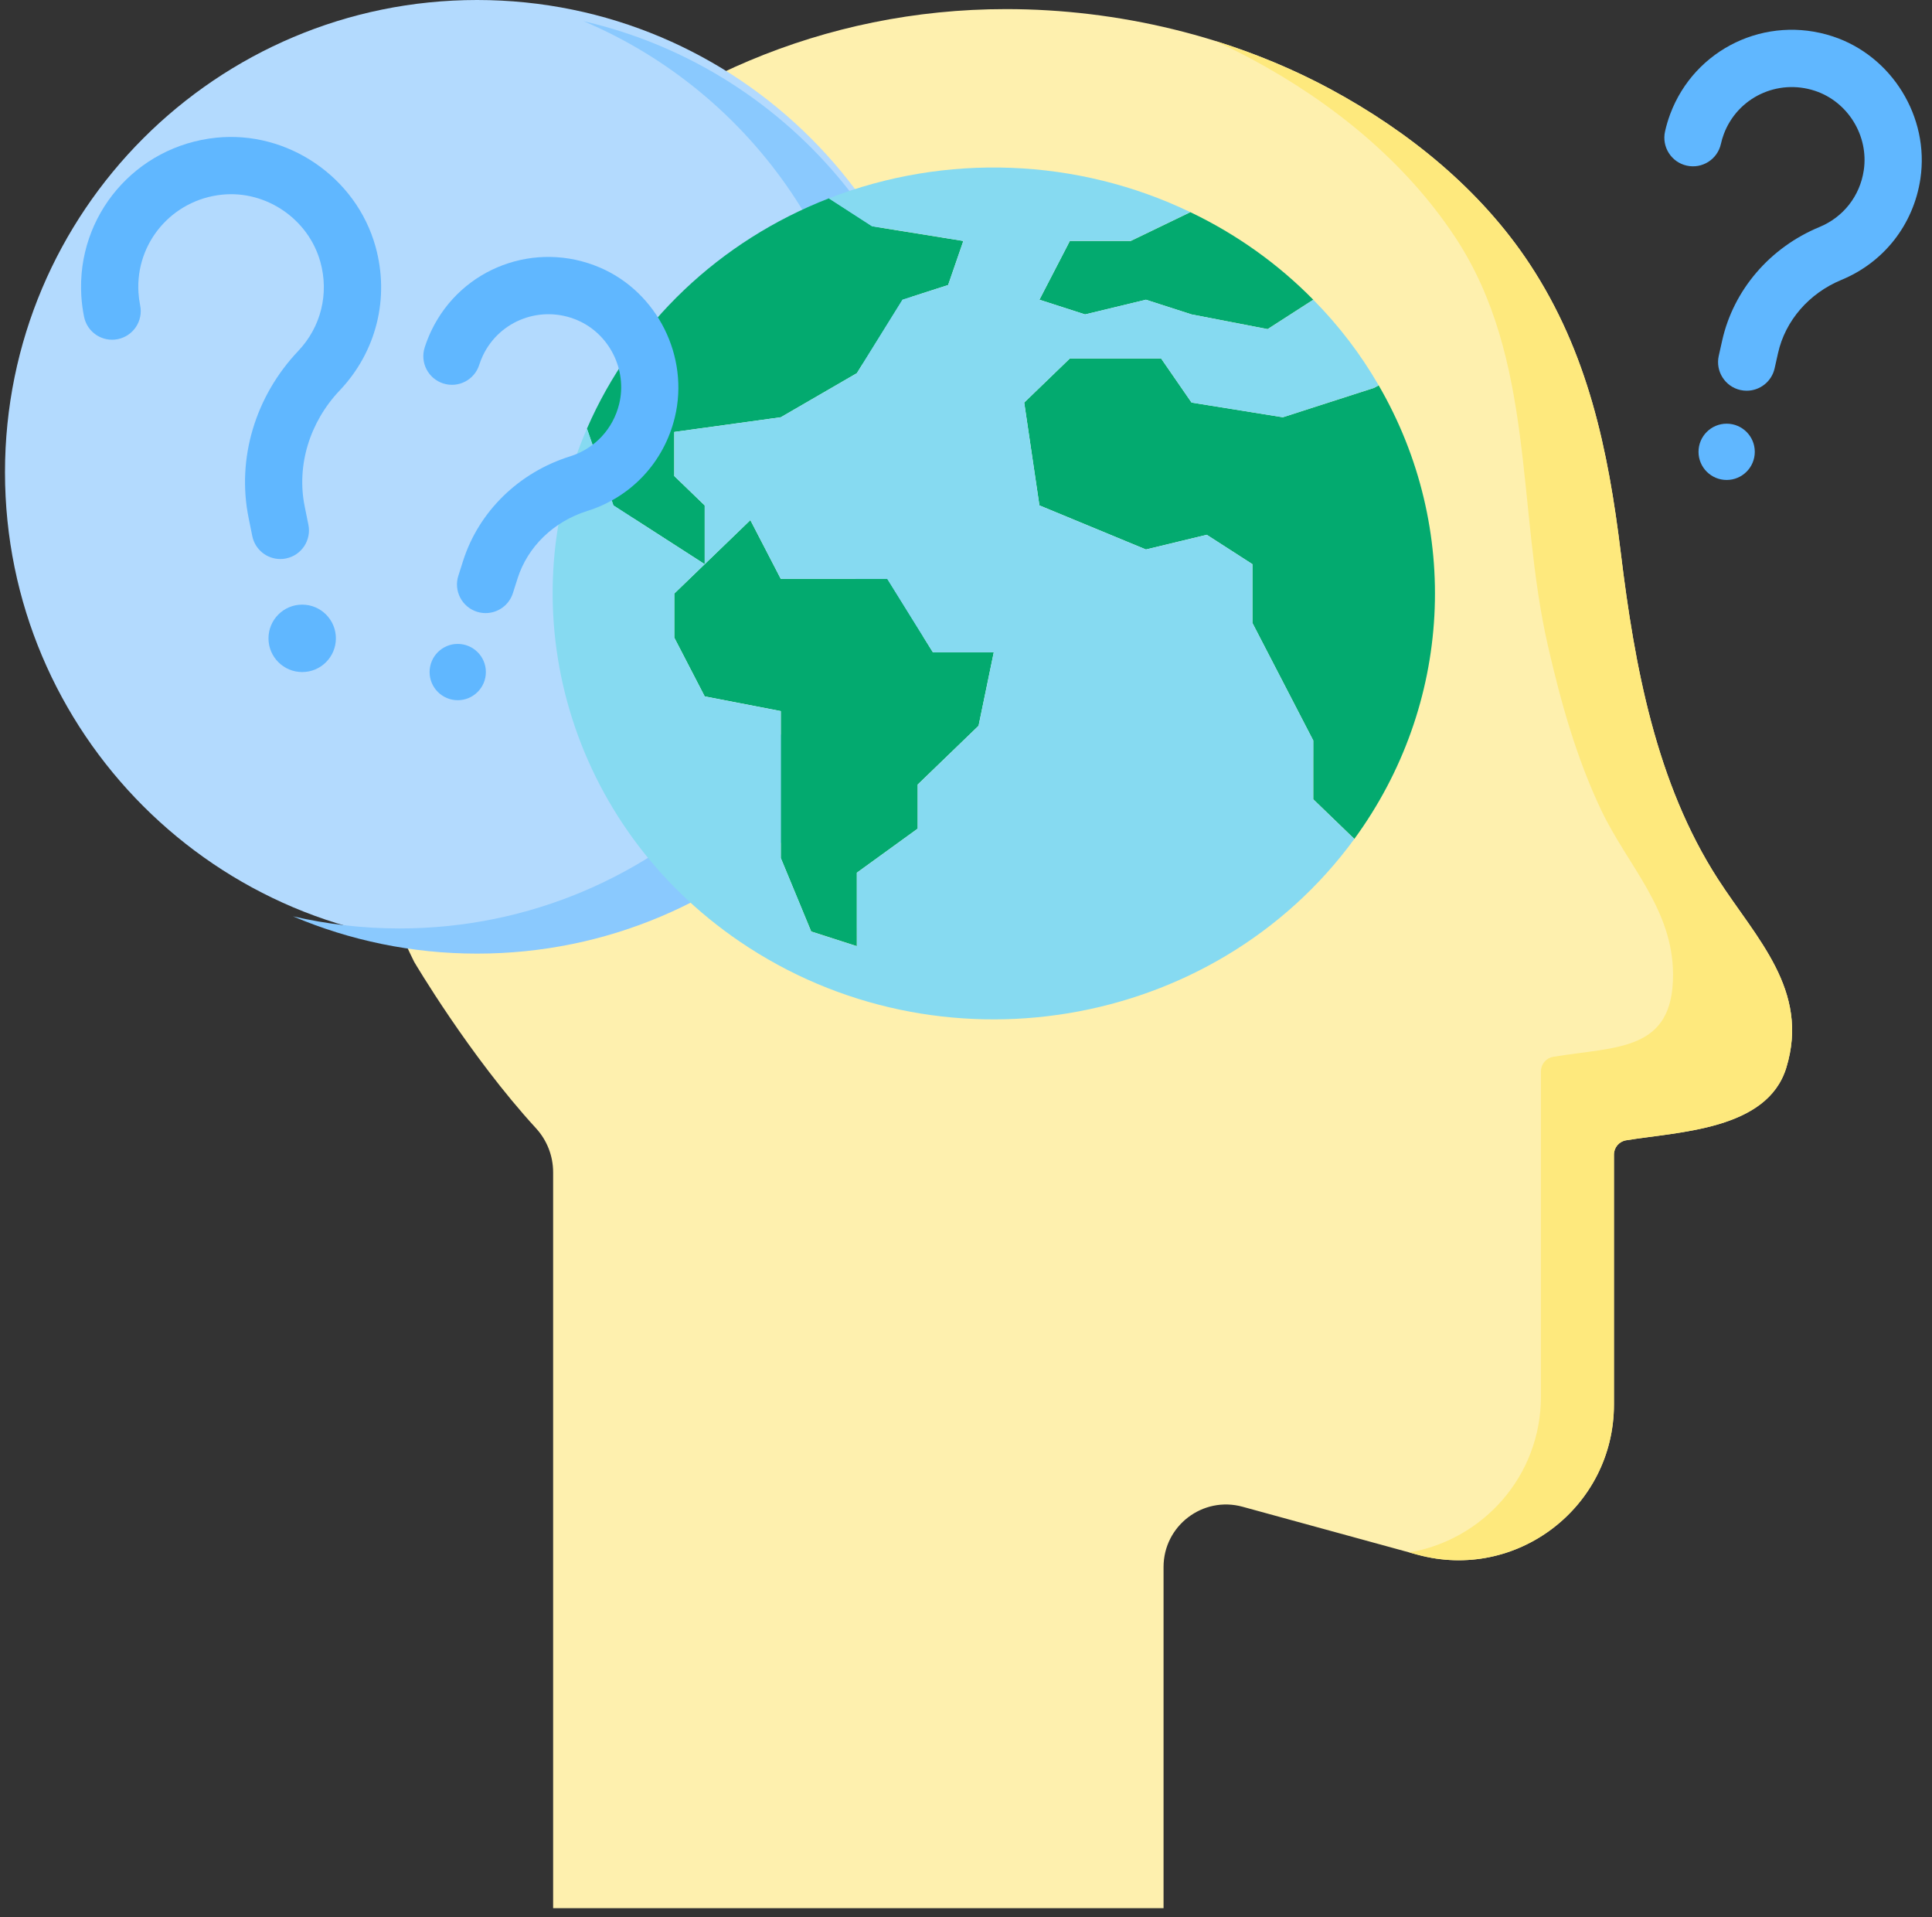 <svg width="127" height="126" viewBox="0 0 127 126" fill="none" xmlns="http://www.w3.org/2000/svg">
<rect x="0" y="0" width="127" height="126" fill="#333333" stroke="none"/>
<g clip-path="url(#clip0)">
<path d="M35.232 74.146C30.843 69.362 27.224 63.209 27.224 63.209C24.335 57.372 22.721 50.792 22.745 43.832C22.831 19.872 42.178 0.597 66.138 0.598C73.457 0.598 81.005 2.377 87.456 5.858C92.591 8.629 97.318 12.445 100.552 17.349C104.382 23.159 105.716 29.547 106.548 36.377C107.444 43.718 108.85 51.452 112.929 57.769C115.443 61.665 118.98 65.079 117.423 70.168C116.168 74.269 110.348 74.371 106.889 74.94C106.428 75.015 106.092 75.415 106.092 75.882V92.312C106.092 99.057 99.674 103.953 93.169 102.17L81.678 99.022C79.064 98.305 76.486 100.273 76.486 102.983V125.404H36.36V77.04C36.36 75.968 35.957 74.936 35.232 74.146Z" fill="#FEF0AE"/>
<path d="M31.363 62.071C48.504 62.071 62.399 48.176 62.399 31.036C62.399 13.895 48.504 0 31.363 0C14.223 0 0.328 13.895 0.328 31.036C0.328 48.176 14.223 62.071 31.363 62.071Z" fill="#B3DAFE"/>
<path d="M117.422 70.171C116.169 74.272 110.349 74.372 106.888 74.942C106.428 75.017 106.093 75.415 106.093 75.883V92.312C106.093 99.058 99.674 103.955 93.169 102.171L92.638 102.025C97.433 101.212 101.293 97.051 101.293 91.777V70.41C101.293 69.937 101.634 69.532 102.101 69.454C106.286 68.76 110.001 69.126 109.977 64.025C109.957 59.715 106.992 56.887 105.264 53.258C103.621 49.81 102.589 46.107 101.742 42.395C99.688 33.389 100.934 23.597 95.664 15.601C92.376 10.617 87.574 6.739 82.355 3.924C81.542 3.486 80.713 3.073 79.87 2.688C82.505 3.508 85.057 4.567 87.457 5.86C92.591 8.63 97.318 12.446 100.553 17.35C104.381 23.16 105.718 29.548 106.548 36.379C107.444 43.72 108.85 51.452 112.929 57.77C115.443 61.666 118.981 65.081 117.422 70.171Z" fill="#FEE97D"/>
<path d="M64.896 63.105C78.06 63.105 88.732 52.434 88.732 39.27C88.732 26.105 78.06 15.434 64.896 15.434C51.732 15.434 41.06 26.105 41.06 39.27C41.06 52.434 51.732 63.105 64.896 63.105Z" fill="#FDF6EC"/>
<path d="M88.733 39.27C88.733 52.434 78.061 63.105 64.897 63.105C60.999 63.105 57.318 62.169 54.068 60.511C55.932 60.981 57.884 61.229 59.893 61.229C73.057 61.229 83.728 50.557 83.728 37.393C83.728 28.128 78.441 20.096 70.72 16.152C81.069 18.75 88.733 28.115 88.733 39.27Z" fill="#FEF1DA"/>
<path d="M62.4 31.634C62.4 48.774 48.503 62.671 31.363 62.671C27.07 62.671 22.979 61.8 19.26 60.221C21.512 60.742 23.857 61.017 26.266 61.017C43.406 61.017 57.3 47.123 57.3 29.983C57.3 17.129 49.489 6.102 38.357 1.391C52.128 4.561 62.4 16.899 62.4 31.634Z" fill="#8AC9FE"/>
<path d="M113.502 31.543C114.523 31.543 115.351 30.715 115.351 29.693C115.351 28.672 114.523 27.844 113.502 27.844C112.48 27.844 111.652 28.672 111.652 29.693C111.652 30.715 112.48 31.543 113.502 31.543Z" fill="#60B7FF"/>
<path d="M114.82 25.678C114.684 25.678 114.546 25.663 114.408 25.633C113.394 25.406 112.756 24.4 112.982 23.386L113.206 22.386C113.948 19.06 116.341 16.268 119.606 14.918C121.176 14.269 122.264 12.876 122.515 11.191C122.853 8.926 121.471 6.68 119.301 5.967C116.844 5.159 114.215 6.411 113.314 8.816C113.236 9.024 113.172 9.24 113.124 9.458C112.898 10.473 111.893 11.112 110.878 10.885C109.864 10.659 109.225 9.654 109.451 8.64C109.538 8.251 109.652 7.867 109.791 7.496C111.402 3.194 116.095 0.952 120.477 2.392C124.366 3.671 126.842 7.692 126.238 11.746C125.789 14.75 123.848 17.236 121.044 18.395C118.912 19.277 117.354 21.076 116.879 23.206L116.655 24.206C116.459 25.082 115.682 25.678 114.82 25.678Z" fill="#60B7FF"/>
<g clip-path="url(#clip1)">
<path d="M86.328 19.698L83.327 21.629L78.327 20.664L75.327 19.698L71.326 20.664L68.326 19.698L70.326 15.836H74.327L78.247 13.943C81.27 15.387 84.005 17.335 86.328 19.698Z" fill="#03AA6F"/>
<path d="M63.326 15.835L62.326 18.732L59.325 19.698L56.325 24.526L51.325 27.422L44.324 28.388V31.285L46.324 33.216V37.078L43.324 35.147L40.324 33.216L38.584 28.166C41.579 21.274 47.305 15.827 54.485 13.035L57.325 14.87L63.326 15.835Z" fill="#03AA6F"/>
<path d="M65.326 42.87L64.326 47.698L60.325 51.56V54.457L56.325 57.354V62.182L53.325 61.216L51.325 56.388V46.732L46.324 45.767L44.324 41.904V39.008L46.324 37.077L49.325 34.18L51.325 38.042H58.325L61.325 42.87H65.326Z" fill="#03AA6F"/>
<path d="M90.628 25.326C96.087 34.73 95.465 46.325 89.028 55.133L86.327 52.526V48.664L84.327 44.801L82.327 40.939V37.077L79.327 35.146L75.327 36.111L68.326 33.215L67.326 26.455L70.326 23.559H76.327L78.327 26.455L84.327 27.421L90.328 25.49L90.628 25.326Z" fill="#03AA6F"/>
<path d="M71.326 20.663L75.326 19.698L78.327 20.663L83.327 21.629L86.327 19.698C88.002 21.391 89.448 23.282 90.627 25.327L90.328 25.491L84.327 27.423L78.327 26.457L76.327 23.56H70.326L67.326 26.457L68.326 33.216L75.326 36.113L79.327 35.147L82.327 37.078V40.941L84.327 44.803L86.327 48.666V52.528L89.027 55.135C79.792 67.771 61.695 70.784 48.609 61.867C37.496 54.293 33.326 40.279 38.584 28.166L40.324 33.216L43.324 35.147L46.324 37.078L44.324 39.01V41.906L46.324 45.769L51.325 46.734V56.39L53.325 61.218L56.325 62.184V57.356L60.325 54.459V51.562L64.326 47.7L65.326 42.872H61.325L58.325 38.044H51.325L49.325 34.181L46.324 37.078V33.216L44.324 31.285V28.388L51.325 27.423L56.325 24.526L59.325 19.698L62.325 18.732L63.326 15.835L57.325 14.87L54.485 13.035C62.175 10.045 70.824 10.375 78.247 13.943L74.326 15.835H70.326L68.326 19.698L71.326 20.663Z" fill="#86DAF1"/>
</g>
<path d="M19.865 44.167C21.088 44.167 22.08 43.175 22.08 41.952C22.08 40.728 21.088 39.736 19.865 39.736C18.641 39.736 17.649 40.728 17.649 41.952C17.649 43.175 18.641 44.167 19.865 44.167Z" fill="#60B7FF"/>
<path d="M18.426 36.739C17.55 36.739 16.765 36.123 16.584 35.231L16.341 34.028C15.554 30.145 16.775 26.047 19.605 23.065C21.098 21.492 21.641 19.304 21.059 17.212C20.276 14.396 17.498 12.498 14.597 12.793C11.316 13.128 8.902 15.953 9.102 19.224C9.12 19.507 9.157 19.792 9.214 20.072C9.42 21.09 8.762 22.083 7.743 22.289C6.724 22.496 5.732 21.837 5.526 20.819C5.435 20.369 5.374 19.91 5.346 19.454C5.022 14.161 8.918 9.591 14.214 9.049C18.914 8.568 23.416 11.645 24.684 16.203C25.624 19.581 24.745 23.114 22.334 25.655C20.347 27.748 19.485 30.599 20.028 33.28L20.272 34.484C20.478 35.503 19.82 36.495 18.801 36.701C18.676 36.727 18.55 36.739 18.426 36.739Z" fill="#60B7FF"/>
<path d="M30.089 46.017C31.11 46.017 31.939 45.189 31.939 44.168C31.939 43.146 31.11 42.318 30.089 42.318C29.068 42.318 28.24 43.146 28.24 44.168C28.24 45.189 29.068 46.017 30.089 46.017Z" fill="#60B7FF"/>
<path d="M31.922 40.292C31.733 40.292 31.541 40.264 31.351 40.203C30.361 39.888 29.814 38.83 30.129 37.84L30.44 36.863C31.474 33.615 34.104 31.047 37.476 29.991C39.098 29.483 40.304 28.191 40.704 26.536C41.241 24.31 40.063 21.95 37.964 21.047C35.589 20.026 32.859 21.04 31.748 23.356C31.653 23.556 31.57 23.766 31.502 23.98C31.186 24.97 30.128 25.516 29.138 25.201C28.148 24.886 27.601 23.827 27.916 22.837C28.037 22.459 28.185 22.086 28.355 21.73C30.341 17.587 35.215 15.769 39.451 17.591C43.211 19.209 45.323 23.433 44.362 27.418C43.65 30.371 41.496 32.675 38.6 33.582C36.398 34.271 34.688 35.925 34.026 38.005L33.715 38.981C33.46 39.781 32.72 40.292 31.922 40.292Z" fill="#60B7FF"/>
</g>
<defs>
<clipPath id="clip0">
<rect width="126" height="126" fill="white" transform="translate(0.328)"/>
</clipPath>
<clipPath id="clip1">
<rect width="58" height="56" fill="white" transform="translate(36.328 11)"/>
</clipPath>
</defs>
</svg>
